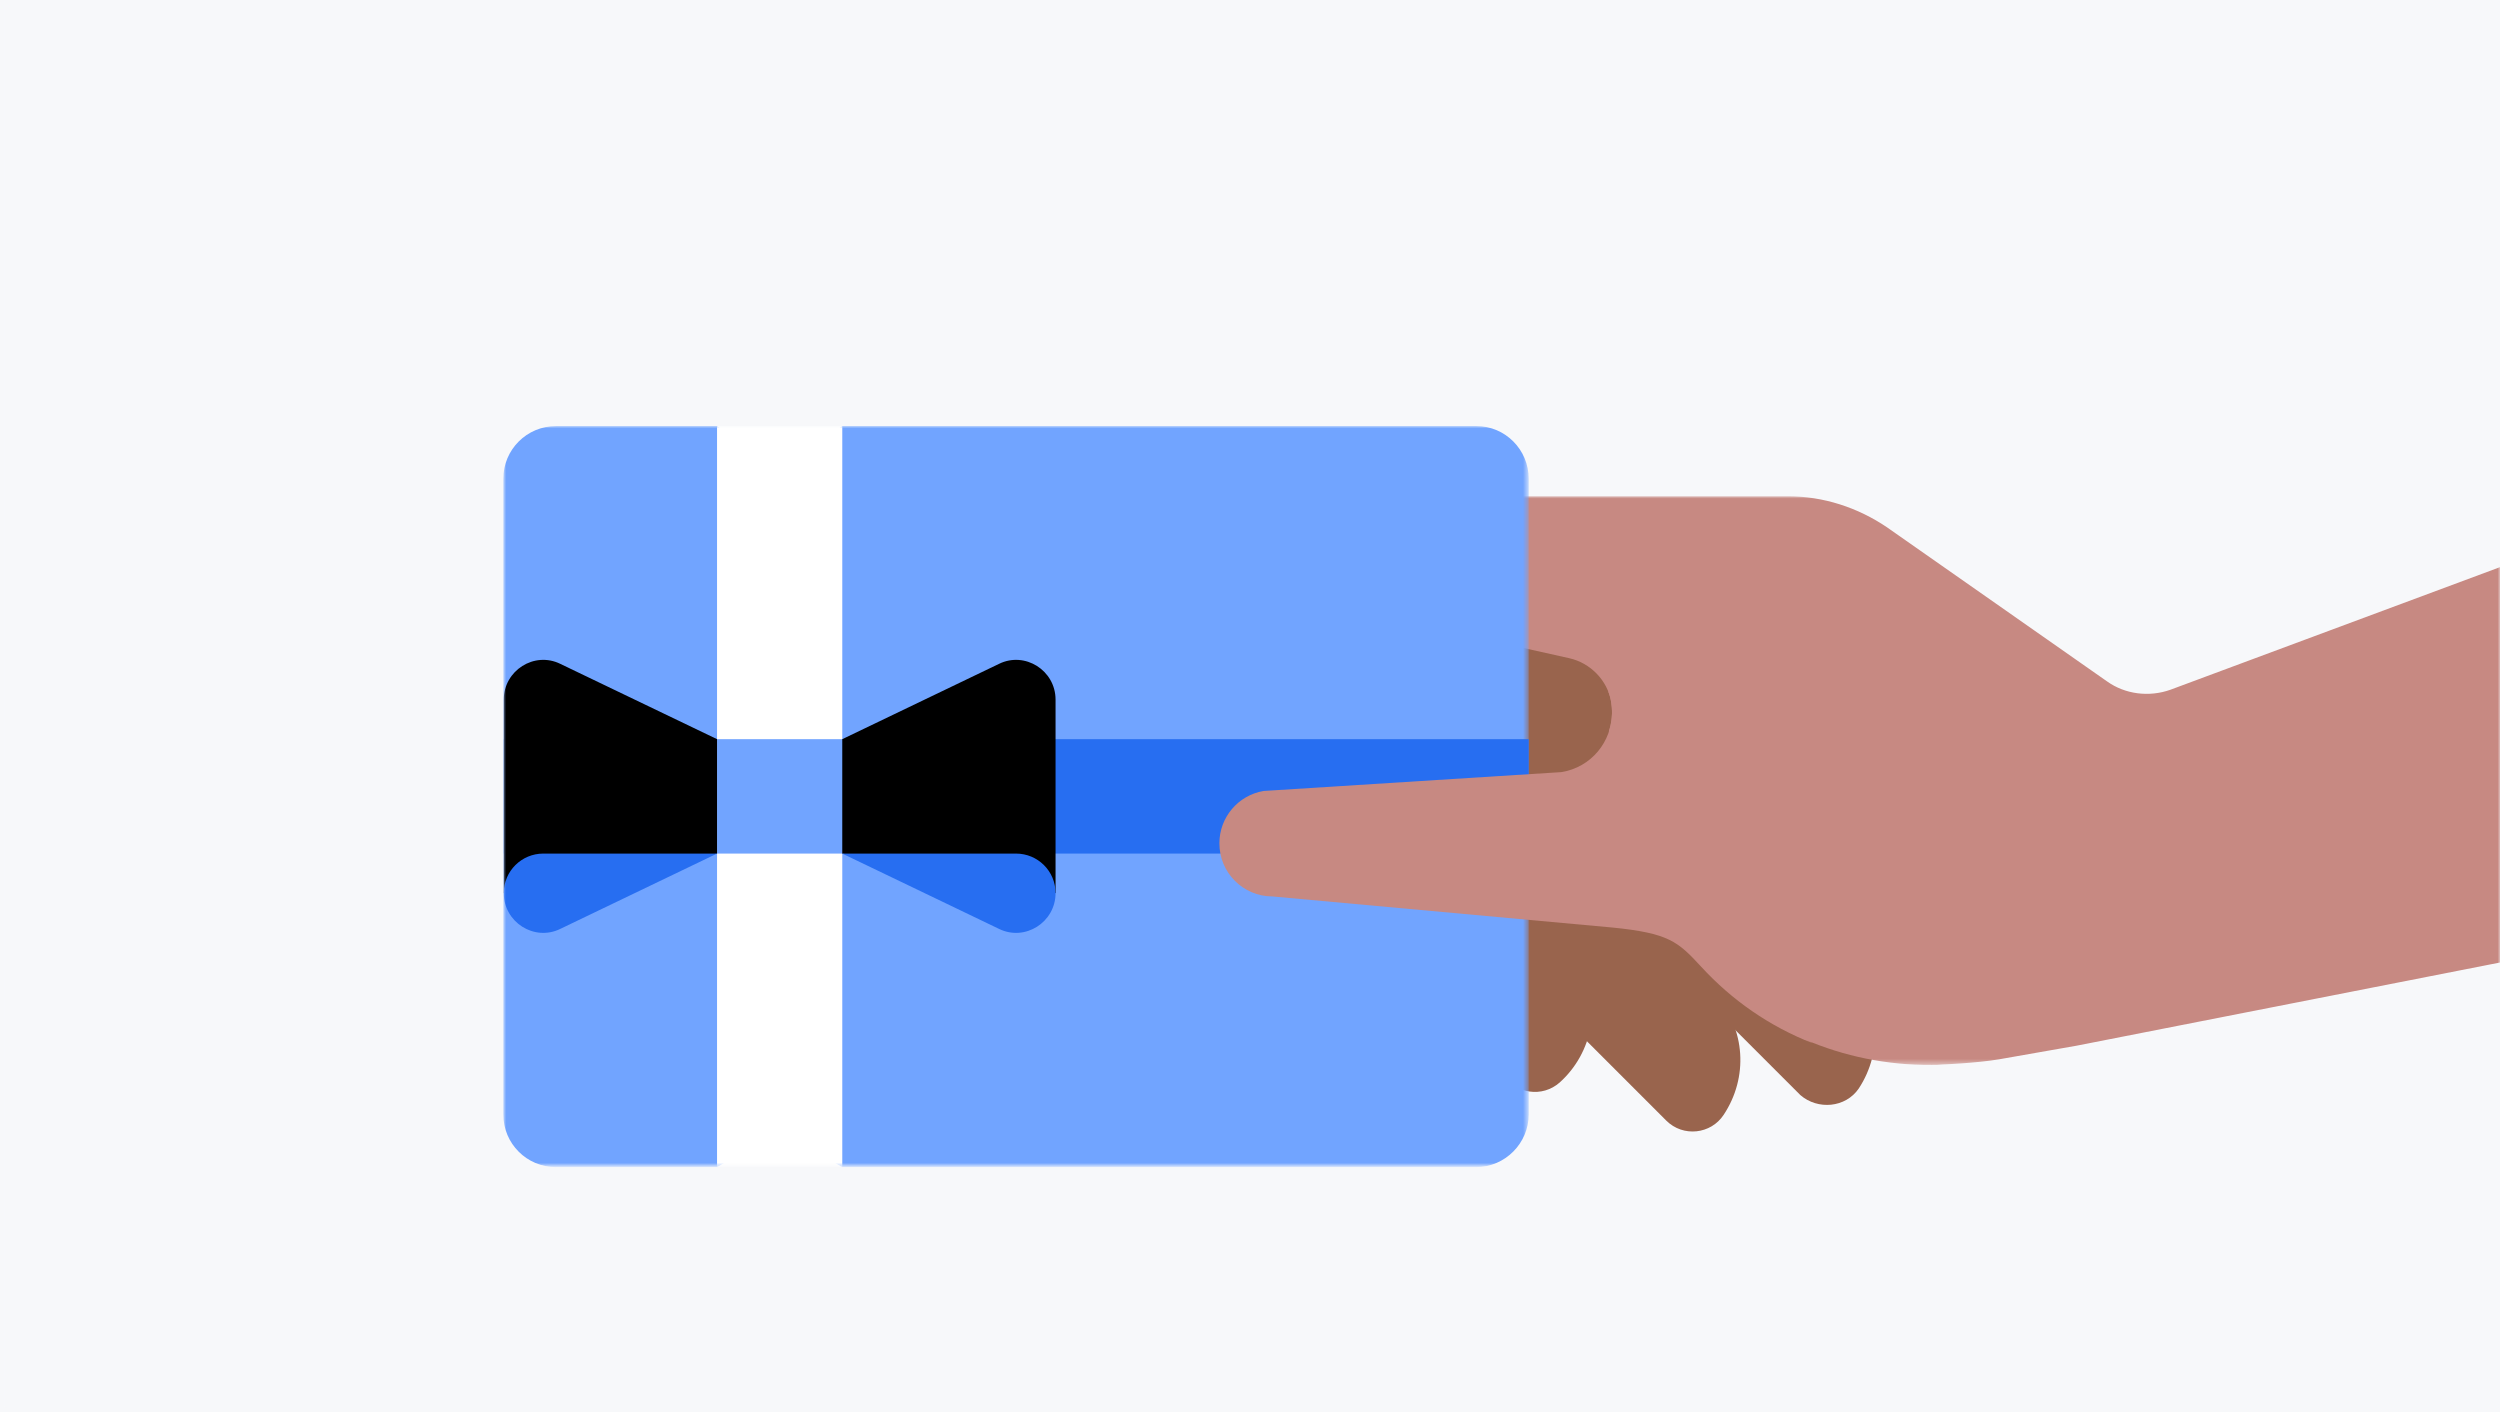 <svg xmlns="http://www.w3.org/2000/svg" xmlns:xlink="http://www.w3.org/1999/xlink" id="Layer_1" x="0" y="0" enable-background="new 0 0 531 300" version="1.1" viewBox="0 0 531 300" xml:space="preserve"><style>.st0{fill:#f7f8fa}.st3{fill:#99644d}.st6{fill:#c78982}.st9{fill:#71a4ff}.st12{fill:#276ef1}</style><g id="D_airportDetail_bannerBlock_16by9"><path id="Mask" d="M0 0h531v300H0z" class="st0"/><defs><filter id="Adobe_OpacityMaskFilter" width="531" height="299" x="1" y="0" filterUnits="userSpaceOnUse"><feColorMatrix values="1 0 0 0 0 0 1 0 0 0 0 0 1 0 0 0 0 0 1 0"/></filter></defs><mask id="mask0_1_" width="531" height="299" x="1" y="0" maskUnits="userSpaceOnUse"><path id="Mask_2_1_" fill="#fff" d="M0 0h531v300H0z" filter="url(#Adobe_OpacityMaskFilter)"/></mask><g mask="url(#mask0_1_)"><g id="promotion"><path d="M1 0h531v299H1z" class="st0"/><g id="Group_26"><path id="Fill_1" d="M347.4 112.1L304.2 155l84.2 54.2s-35.8-102.2-41-97.1z" class="st3"/><path id="Fill_3" d="M331.3 229.9c7-6.3 8.9-16.6 4.7-25l-22.4-44.8-12 15.6c-4.6 6-5.1 14.2-1.2 20.6l18.9 31.7c2.5 4.4 8.3 5.2 12 1.9z" class="st3"/><path id="Fill_5" d="M366.1 236.8c5.3-8 4.6-18.2-1.6-25.3l-32.7-37.9-7.9 18.1c-2.9 7-1.5 15.1 4 20.3l26 26c3.6 3.6 9.5 2.9 12.2-1.2z" class="st3"/><path id="Fill_7" d="M394.8 231.2c5.2-7.9 4.5-18.2-1.6-25.3l-32.8-37.8-23.6 15c-3 7 14.3 18.2 19.6 23.5l26 26c3.7 3.2 9.6 2.7 12.4-1.4z" class="st3"/><g id="Group_11"><defs><filter id="Adobe_OpacityMaskFilter_1_" width="274.2" height="120.8" x="257.4" y="105.4" filterUnits="userSpaceOnUse"><feColorMatrix values="1 0 0 0 0 0 1 0 0 0 0 0 1 0 0 0 0 0 1 0"/></filter></defs><mask id="mask1_1_" width="274.2" height="120.8" x="257.4" y="105.4" maskUnits="userSpaceOnUse"><path id="Clip_10_1_" fill="#fff" d="M257.4 105.4h274.2v120.8H257.4V105.4z" filter="url(#Adobe_OpacityMaskFilter_1_)"/></mask><g mask="url(#mask1_1_)"><path id="Fill_9" d="M410.3 226.2c.8 0 1.5 0 2.3-.1 0 0 7.3-.3 12-1.1l16.5-2.9 90.6-17.8v-84.1L461 146.5c-4.5 1.6-9.6 1-13.5-1.8L400.8 112c-6.2-4.2-13.5-6.6-21.1-6.6h-74.3c-3-.4-6 .1-8.9 1-4.5 1.3-8.6 3.9-12 7.3l-27.2 26.4 48.2-4.3 1.8-1.8 26 5.8c4.5 1 8.1 4.7 8.9 9.2 1.2 7.1-3.5 13.7-10.5 15l10.4 32.8c7.2 0 14.2 2.9 19 8.1 12.6 13.8 30.2 21.4 49.2 21.3z" class="st6"/></g></g><path id="Fill_12" d="M333.8 148.6l-14 50.6 63.6 23.9s-44.4-79.7-49.6-74.5z" class="st3"/><g id="Group_16"><defs><filter id="Adobe_OpacityMaskFilter_2_" width="217.7" height="157.3" x="107" y="90.5" filterUnits="userSpaceOnUse"><feColorMatrix values="1 0 0 0 0 0 1 0 0 0 0 0 1 0 0 0 0 0 1 0"/></filter></defs><mask id="mask2_1_" width="217.7" height="157.3" x="107" y="90.5" maskUnits="userSpaceOnUse"><path id="Clip_15_1_" fill="#fff" d="M107 90.5h217.7v157.3H107V90.5z" filter="url(#Adobe_OpacityMaskFilter_2_)"/></mask><g mask="url(#mask2_1_)"><path id="Fill_14" d="M324.7 101.7v135c0 6.1-5 11.2-11.2 11.2H178.9l-13.3-7.9-13.3 7.9h-34.2c-6.2 0-11.2-5-11.2-11.2v-135c0-6.2 5-11.2 11.2-11.2h34.2l13.3 9.9 13.3-9.9h134.7c6.1 0 11.1 5 11.1 11.2z" class="st9"/></g></g><defs><filter id="Adobe_OpacityMaskFilter_3_" width="277.8" height="157.3" x="107" y="90.5" filterUnits="userSpaceOnUse"><feColorMatrix values="1 0 0 0 0 0 1 0 0 0 0 0 1 0 0 0 0 0 1 0"/></filter></defs><mask id="mask3_1_" width="277.8" height="157.3" x="107" y="90.5" maskUnits="userSpaceOnUse"><path id="Clip_18_1_" fill="#fff" d="M107 247.9h424.6V90.5H107v157.4z" filter="url(#Adobe_OpacityMaskFilter_3_)"/></mask><g mask="url(#mask3_1_)"><path id="Fill_17" d="M107 181.3h217.7V157H107v24.3z" class="st12"/><path id="Fill_19" fill="#fff" d="M152.3 247.9h26.6V90.5h-26.6v157.4z"/><path id="Fill_20" d="M152.3 181.3h26.6V157h-26.6v24.3z" class="st9"/><path id="Fill_21" d="M152.3 157v24.3l-45.3 8.4v-41.1c0-6.2 6.5-10.3 12-7.6l33.3 16z"/><path id="Fill_22" d="M152.3 181.3h-36.9c-4.6 0-8.4 3.7-8.4 8.4 0 6.2 6.5 10.3 12 7.6l33.3-16z" class="st12"/><path id="Fill_23" d="M178.9 157v24.3l45.3 8.4v-41.1c0-6.2-6.5-10.3-12-7.6l-33.3 16z"/><path id="Fill_24" d="M178.9 181.3h36.9c4.6 0 8.4 3.7 8.4 8.4 0 6.2-6.5 10.3-12 7.6l-33.3-16z" class="st12"/><path id="Fill_25" d="M384.8 140.4l-43.2 6.5c.3.7.5 1.5.6 2.2.1.7.2 1.5.2 2.2 0 6.2-4.4 11.7-10.8 12.7l-63.2 4c-5.4.9-9.4 5.6-9.4 11.1 0 3.1 1.2 5.9 3.3 8 2 2 4.8 3.3 7.9 3.3l72.2 6.6c12.1 1.2 14 3 18.9 8.3 6.6 7.2 14.6 12.7 23.5 16.2v-81.1z" class="st6"/></g></g></g></g></g></svg>